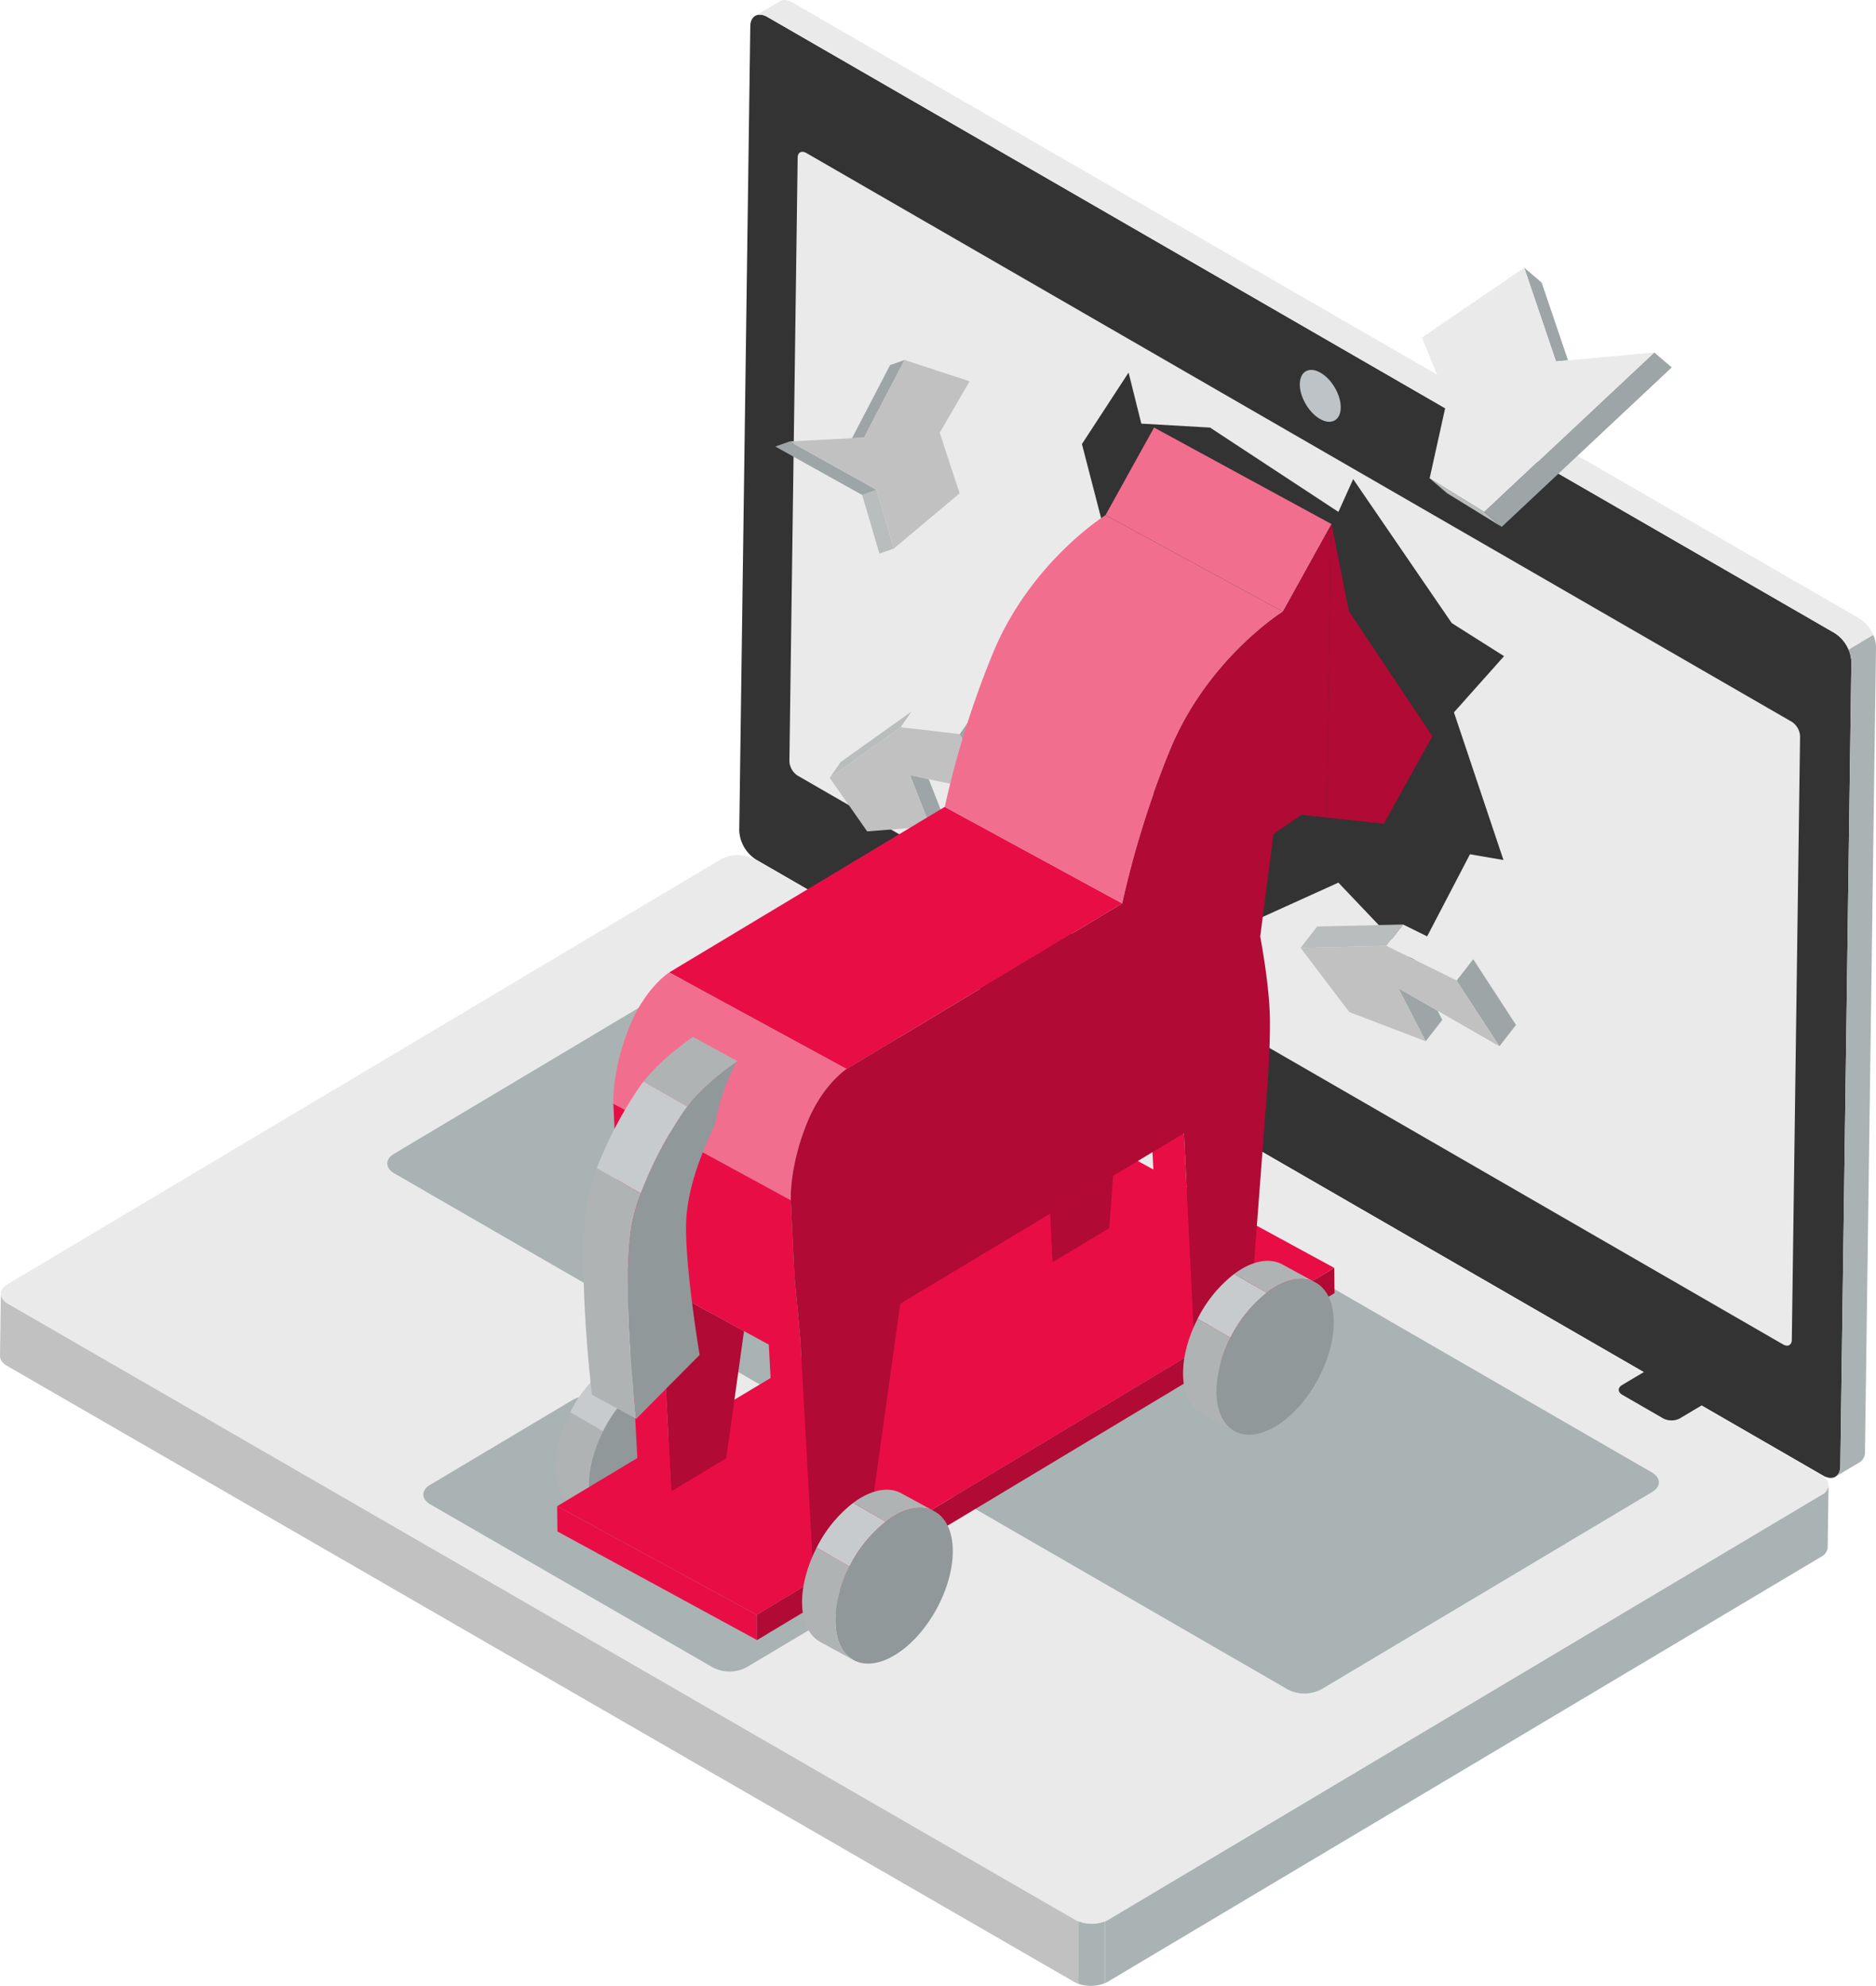 <svg id="advact-trojan" xmlns="http://www.w3.org/2000/svg" viewBox="0 0 640.749 678.385"><defs><style>.cls-1{fill:#eaeaea;}.cls-2{fill:#333;}.cls-3{fill:#bdc3c7;}.cls-4{fill:#a9b3b3;}.cls-5{fill:#c1c1c1;}.cls-6{fill:#babdbd;}.cls-7{fill:#9da5a6;}.cls-8{fill:#919899;}.cls-9{fill:#b0b3b3;}.cls-10{fill:#c8cbcd;}.cls-11{fill:#e90d45;}.cls-12{fill:#b00a35;}.cls-13{fill:#f26e8f;}</style></defs><title>advact-trojan</title><path class="cls-1" d="M622.103,503.928c3.177,1.838,3.258,4.842.174,6.676L378.572,655.801a12.444,12.444,0,0,1-11.383.006L2.741,445.39c-3.19-1.84-3.271-4.854-.19-6.686L246.254,293.505a12.455,12.455,0,0,1,11.396.008Z"/><path class="cls-2" d="M626.631,216.254,262.129,5.809c-3.174-1.831-5.82-.398-5.867,3.189l-3.771,274.737a12.456,12.456,0,0,0,5.689,9.871l26.837,15.495-8.276,4.929c-1.541.92-1.499,2.424.085,3.34l13.948,8.049a6.218,6.218,0,0,0,5.693,0l8.273-4.931L561.453,468.703l-7.441,4.432c-1.533.92-1.5,2.42.09,3.338l13.959,8.059a6.201,6.201,0,0,0,5.686,0l7.442-4.434,41.494,23.957c3.187,1.842,5.829.406,5.882-3.192l3.773-274.741A12.466,12.466,0,0,0,626.631,216.254Z"/><path class="cls-3" d="M451.048,127.336c-3.855-2.224-7.041-.512-7.101,3.851-.059,4.351,3.03,9.703,6.881,11.928,3.869,2.232,7.047.495,7.101-3.856C457.988,134.899,454.912,129.569,451.048,127.336Z"/><path class="cls-1" d="M611.968,246.559,275.377,52.251c-1.589-.92-2.91-.203-2.936,1.588l-2.822,206.206a6.237,6.237,0,0,0,2.844,4.928l336.589,194.313c1.586.92,2.91.199,2.941-1.592L614.816,251.491A6.239,6.239,0,0,0,611.968,246.559Z"/><path class="cls-4" d="M303.568,533.828l-96.468-55.69a12.479,12.479,0,0,0-11.396.012l-48.856,29.111c-3.075,1.834-2.999,4.842.178,6.672l96.468,55.689a12.437,12.437,0,0,0,11.379-.002l48.861-29.108C306.822,538.666,306.744,535.664,303.568,533.828Z"/><path class="cls-1" d="M635.049,211.243,270.547.8c-1.645-.944-3.135-1.025-4.202-.39q-4.22,2.511-8.418,5.016c1.071-.639,2.567-.564,4.202.383L626.631,216.254a12.363,12.363,0,0,1,4.761,5.657l8.418-5.009A12.377,12.377,0,0,0,635.049,211.243Z"/><path class="cls-4" d="M628.564,500.863a4,4,0,0,1-1.662,3.58c.416-.254.839-.5,1.258-.754,1.123-.67,2.242-1.334,3.369-2.004q1.887-1.125,3.783-2.258a3.993,3.993,0,0,0,1.67-3.58l3.766-274.737a10.378,10.378,0,0,0-.938-4.208l-8.418,5.009a10.463,10.463,0,0,1,.945,4.211Z"/><path class="cls-4" d="M564.162,502.969,259.032,326.683a12.476,12.476,0,0,0-11.396.008l-113.102,67.481c-3.076,1.834-3,4.844.182,6.674L439.843,577.131a12.434,12.434,0,0,0,11.387,0l113.096-67.477C567.425,507.812,567.343,504.803,564.162,502.969Z"/><path class="cls-5" d="M367.19,655.806,2.741,445.39c-1.648-.951-2.464-2.209-2.448-3.459q-.147,10.608-.293,21.217c-.012,1.252.807,2.514,2.445,3.461l364.451,210.418a8.954,8.954,0,0,0,1.441.65V656.347A8.987,8.987,0,0,1,367.19,655.806Z"/><path class="cls-4" d="M622.277,510.603,378.572,655.801a8.402,8.402,0,0,1-1.152.561v21.078a8.761,8.761,0,0,0,.861-.418L621.984,531.82a3.973,3.973,0,0,0,2.262-3.223q.147-10.608.293-21.219A3.991,3.991,0,0,1,622.277,510.603Z"/><path class="cls-4" d="M368.338,656.347v21.33a12.931,12.931,0,0,0,9.082-.238V656.361A12.979,12.979,0,0,1,368.338,656.347Z"/><polygon class="cls-6" points="506.947 174.879 512.915 179.975 494.264 168.495 488.297 163.397 506.947 174.879"/><polygon class="cls-7" points="565.016 120.411 570.984 125.508 512.915 179.975 506.947 174.879 565.016 120.411"/><polygon class="cls-7" points="535.559 123.092 526.56 96.539 520.592 91.442 531.446 123.466 535.559 123.092"/><polygon class="cls-1" points="520.592 91.442 531.446 123.466 565.016 120.411 506.947 174.879 488.297 163.397 494.265 136.39 485.665 115.327 520.592 91.442"/><polygon class="cls-6" points="294.459 169.07 299.383 167.334 305.297 187.382 300.373 189.118 294.459 169.07"/><polygon class="cls-7" points="264.793 152.53 269.717 150.794 299.383 167.334 294.459 169.07 264.793 152.53"/><polygon class="cls-7" points="295.12 149.482 308.941 122.972 304.016 124.709 290.99 149.696 295.12 149.482"/><polygon class="cls-5" points="308.941 122.972 331.172 130.25 320.953 147.844 327.766 168.52 305.297 187.382 299.383 167.334 269.717 150.794 295.12 149.482 308.941 122.972"/><polygon class="cls-6" points="283.383 265.714 287.115 260.316 311.382 243.031 307.649 248.43 283.383 265.714"/><polygon class="cls-7" points="327.77 250.764 331.503 245.366 342.596 265.4 338.861 270.8 327.77 250.764"/><polygon class="cls-1" points="307.649 248.43 311.382 243.031 331.503 245.366 327.77 250.764 307.649 248.43"/><polygon class="cls-7" points="310.819 264.804 317.678 282.281 321.41 276.882 317.207 266.169 310.819 264.804"/><polygon class="cls-5" points="283.383 265.714 307.649 248.43 327.77 250.764 338.861 270.8 310.819 264.804 317.678 282.281 296.192 284.007 283.383 265.714"/><polygon class="cls-2" points="513.707 224.145 495.851 212.852 462.173 163.669 457.134 174.868 413.3 146.064 389.822 144.714 385.464 127.274 369.536 151.689 387.476 221.026 369.305 233.241 423.754 316.63 457.127 301.509 482.886 328.601 502.068 291.822 513.509 293.79 496.596 243.346 513.707 224.145"/><polygon class="cls-6" points="444.215 323.786 449.89 316.497 479.238 315.814 473.562 323.103 444.215 323.786"/><polygon class="cls-7" points="497.484 334.939 503.16 327.65 517.798 350.12 512.123 357.407 497.484 334.939"/><polygon class="cls-1" points="473.562 323.103 479.238 315.814 503.16 327.65 497.484 334.939 473.562 323.103"/><polygon class="cls-7" points="477.605 337.579 486.945 355.69 492.619 348.401 491.009 345.279 477.605 337.579"/><polygon class="cls-5" points="444.215 323.786 473.562 323.103 497.484 334.939 512.123 357.407 477.605 337.579 486.945 355.69 460.853 345.732 444.215 323.786"/><path class="cls-8" d="M220.967,471.694c11.08-6.658,20.162-1.426,20.289,11.67.127,13.098-8.75,29.113-19.83,35.772-11.072,6.652-20.154,1.426-20.281-11.67S209.895,478.348,220.967,471.694Z"/><path class="cls-9" d="M189.779,501.286c.064,6.664,2.447,11.289,6.232,13.35q5.681,3.094,11.365,6.184c-3.785-2.059-6.168-6.684-6.232-13.348-.059-5.979,1.775-12.56,4.822-18.59L194.752,482.407C191.615,488.516,189.721,495.212,189.779,501.286Z"/><path class="cls-9" d="M220.975,471.694c5.436-3.266,10.393-3.668,14.045-1.68q-5.684-3.091-11.365-6.186c-3.652-1.986-8.609-1.586-14.045,1.682-.807.482-1.595,1.029-2.375,1.607l11.088,6.402A29.983,29.983,0,0,1,220.975,471.694Z"/><path class="cls-10" d="M218.322,473.52l-11.088-6.402A44.562,44.562,0,0,0,194.752,482.407l11.215,6.475A44.915,44.915,0,0,1,218.322,473.52Z"/><polygon class="cls-11" points="258.572 560.26 190.381 523.152 190.297 514.525 258.488 551.633 258.572 560.26"/><polygon class="cls-11" points="258.488 551.633 190.297 514.525 387.531 396.015 455.722 433.123 258.488 551.633"/><polygon class="cls-12" points="455.722 433.123 455.806 441.75 258.572 560.26 258.488 551.633 455.722 433.123"/><polygon class="cls-11" points="407.839 457.506 396.474 451.322 393.015 380.939 404.381 387.125 407.839 457.506"/><polygon class="cls-13" points="438.203 208.958 377.588 175.973 394.173 146.051 454.789 179.035 438.203 208.958"/><polygon class="cls-12" points="225.561 439.172 229.326 509.4 248.054 498.148 254.113 454.709 225.561 439.172"/><polygon class="cls-11" points="289.163 365.177 228.549 332.191 322.686 275.628 383.301 308.613 289.163 365.177"/><polygon class="cls-12" points="358.643 414.607 359.461 431.207 378.844 419.562 380.197 401.656 358.643 414.607"/><polygon class="cls-11" points="347.901 421.062 348.096 425.023 359.461 431.207 358.643 414.607 347.901 421.062"/><path class="cls-13" d="M383.301,308.613l-60.615-32.984a322.053,322.053,0,0,1,16.355-52.303c12.525-30.529,37.246-46.511,38.547-47.352l60.615,32.984c-1.301.841-26.02,16.822-38.547,47.352A321.968,321.968,0,0,0,383.301,308.613Z"/><path class="cls-13" d="M270.104,410.017,209.488,377.03c-.024-.574-.475-11.48,5.49-26.293,5.234-12.999,13.154-18.271,13.572-18.548l60.615,32.984c-.417.279-8.338,5.551-13.572,18.55C269.629,398.535,270.08,409.443,270.104,410.017Z"/><polygon class="cls-11" points="273.352 457.461 271.313 435.629 270.108 410.015 209.492 377.03 210.697 402.644 212.736 424.474 213.156 432.422 214.195 432.988 217.961 503.215 229.326 509.4 225.561 439.172 262.584 459.318 266.348 529.51 277.713 535.695 273.352 457.461"/><path class="cls-8" d="M243.01,386.674c.319-.719.695-1.465,1.109-2.227a79.218,79.218,0,0,1,4.504-15.413,51.459,51.459,0,0,1,3.178-6.545c-.869.586-12.391,8.391-18.449,17.386-7.225,10.736-13.852,23.869-16.711,34.623-5.219,19.578.383,67.641.678,70.17l21.635-21.822c-.283-1.725-5.668-34.449-4.461-47.736C235.518,403.81,239.897,393.699,243.01,386.674Z"/><path class="cls-12" d="M438.203,208.958c-1.301.841-26.02,16.822-38.547,47.352a321.968,321.968,0,0,0-16.355,52.303l-94.138,56.564c-.417.275-8.331,5.545-13.566,18.544-5.97,14.809-5.513,25.721-5.489,26.295l1.205,25.613,2.039,21.832,4.361,78.234,18.727-11.252,11.033-79.09,96.908-58.228,3.459,70.381,19.383-11.645,5.767-76.179s.844-11.736.753-21.145c-.12-12.388-3.332-28.462-3.308-28.65l4.515-34.969,9.555-6.576,8.672.938,1.371-99.809Z"/><polygon class="cls-12" points="489.236 251.466 460.699 208.738 454.789 179.035 454.547 179.471 453.175 279.281 472.652 281.388 489.236 251.466"/><path class="cls-8" d="M305.137,517.968c11.08-6.658,20.162-1.426,20.289,11.67.127,13.098-8.75,29.113-19.83,35.772-11.072,6.652-20.154,1.426-20.281-11.67S294.065,524.623,305.137,517.968Z"/><path class="cls-9" d="M273.949,547.56c.064,6.664,2.447,11.289,6.232,13.35q5.681,3.094,11.365,6.184c-3.785-2.059-6.168-6.684-6.232-13.348-.059-5.979,1.775-12.561,4.822-18.59l-11.215-6.475C275.785,534.791,273.891,541.486,273.949,547.56Z"/><path class="cls-9" d="M305.145,517.968c5.436-3.266,10.393-3.668,14.045-1.68q-5.684-3.091-11.365-6.186c-3.652-1.986-8.609-1.586-14.045,1.682-.807.482-1.595,1.029-2.375,1.607l11.088,6.402A29.983,29.983,0,0,1,305.145,517.968Z"/><path class="cls-10" d="M302.492,519.795l-11.088-6.402a44.56,44.56,0,0,0-12.482,15.289l11.215,6.475A44.917,44.917,0,0,1,302.492,519.795Z"/><path class="cls-8" d="M435.263,439.775c11.08-6.658,20.162-1.424,20.289,11.672.126,13.096-8.75,29.111-19.83,35.77-11.074,6.652-20.154,1.428-20.281-11.668S424.191,446.43,435.263,439.775Z"/><path class="cls-9" d="M404.076,469.369c.064,6.662,2.446,11.289,6.231,13.348q5.682,3.094,11.365,6.186c-3.784-2.061-6.167-6.686-6.231-13.35-.059-5.979,1.775-12.559,4.822-18.588L409.048,450.49C405.912,456.597,404.016,463.293,404.076,469.369Z"/><path class="cls-9" d="M435.27,439.777c5.436-3.268,10.394-3.668,14.046-1.682q-5.684-3.091-11.365-6.184c-3.652-1.988-8.609-1.586-14.046,1.68-.806.484-1.595,1.029-2.374,1.607l11.088,6.402A29.687,29.687,0,0,1,435.27,439.777Z"/><path class="cls-10" d="M432.619,441.601l-11.088-6.402a44.569,44.569,0,0,0-12.482,15.291l11.215,6.475A44.914,44.914,0,0,1,432.619,441.601Z"/><path class="cls-9" d="M251.838,362.466l-15.154-8.246c-.568.383-10.539,7.088-16.902,15.24l14.912,8.558C241.043,369.725,251.262,362.852,251.838,362.466Z"/><path class="cls-9" d="M201.483,406.252c-5.217,19.58.383,67.643.678,70.172l15.154,8.246c-.295-2.529-5.894-50.592-.678-70.172.588-2.201,1.339-4.508,2.214-6.867l-15.015-8.615C202.902,401.504,202.101,403.935,201.483,406.252Z"/><path class="cls-10" d="M234.694,378.017l-14.912-8.558c-.556.713-1.088,1.436-1.58,2.166A138.827,138.827,0,0,0,203.836,399.015l15.015,8.615a138.266,138.266,0,0,1,14.505-27.758C233.776,379.248,234.226,378.629,234.694,378.017Z"/></svg>